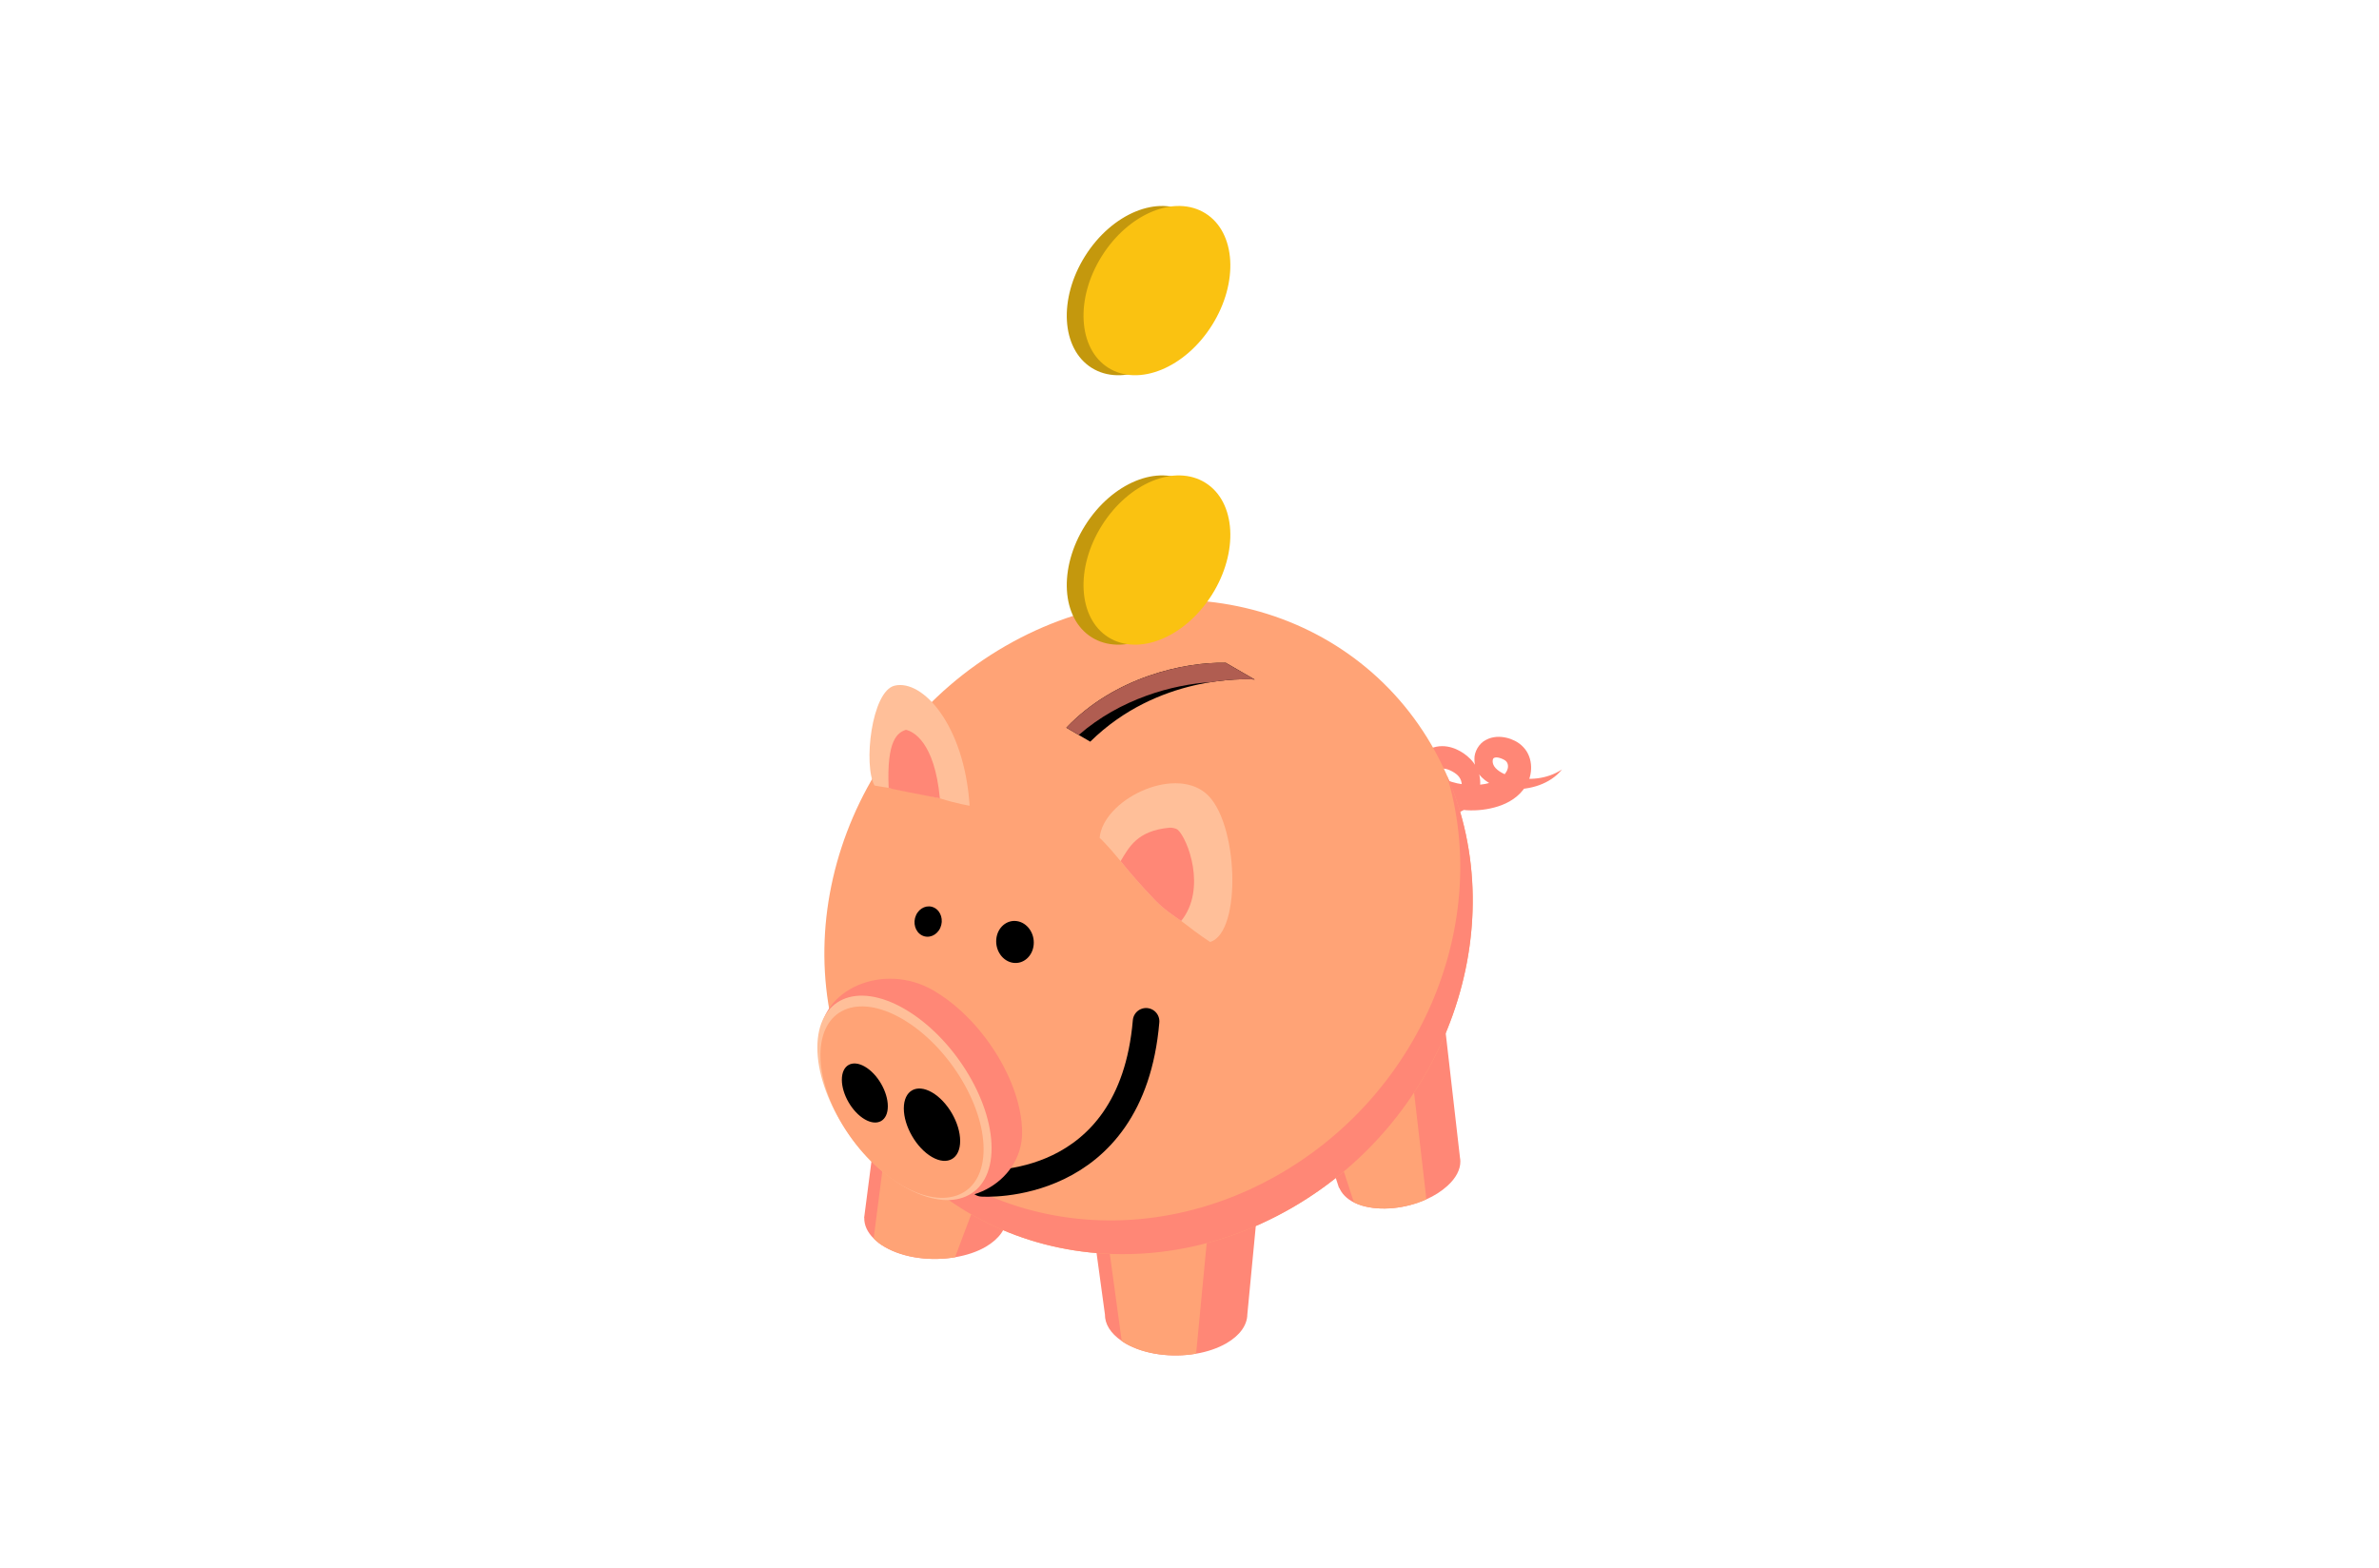 <svg width="358" height="236" viewBox="0 0 358 236" fill="none" xmlns="http://www.w3.org/2000/svg">
<path d="M235.048 115.811C232.799 117.298 229.994 117.497 227.641 116.922C226.474 116.649 225.346 116.072 224.869 115.355C224.643 115.002 224.592 114.703 224.634 114.38C224.71 114.088 224.78 114.089 224.953 114.026C225.123 113.971 225.434 113.981 225.843 114.128C226.037 114.201 226.242 114.289 226.421 114.397C226.582 114.502 226.646 114.567 226.727 114.671C227.013 115.074 227.031 115.711 226.556 116.348C225.733 117.662 223.211 118.304 220.979 118.121C219.87 118.071 218.67 117.808 217.725 117.413C217.275 117.218 216.933 116.99 216.659 116.709C216.366 116.4 216.423 116.319 216.393 116.436C216.346 116.398 216.597 115.894 216.671 115.865C216.733 115.778 217 115.665 217.32 115.688C217.977 115.722 219.168 116.357 219.563 116.922C220.043 117.553 220.125 118.475 219.711 119.258C219.378 120.032 218.177 120.564 217.147 121.036C216.089 121.398 214.773 121.337 213.513 121.119C212.877 121.009 212.248 120.83 211.629 120.599C211.318 120.488 211.009 120.361 210.705 120.22C210.453 120.05 209.97 119.992 209.991 119.655C209.87 119.816 210.057 120.011 210.168 120.112L210.546 120.462C210.805 120.689 211.076 120.906 211.358 121.112C211.931 121.507 212.547 121.851 213.199 122.135C214.502 122.684 215.935 123.053 217.53 122.88C218.265 122.675 219.025 122.566 219.744 122.189L220.829 121.611C221.194 121.352 221.52 121.023 221.796 120.663C222.931 119.22 223.072 117.024 222.117 115.36C221.638 114.508 220.956 113.87 220.259 113.387C219.572 112.926 218.761 112.516 217.753 112.354C216.746 112.205 215.588 112.342 214.566 113.072C213.583 113.872 213.097 114.604 212.802 115.884C212.673 116.549 212.798 117.341 213.052 117.885C213.301 118.452 213.625 118.88 213.952 119.238C214.598 119.943 215.401 120.472 216.177 120.828C217.703 121.5 219.169 121.833 220.745 121.949C222.304 122.028 223.873 121.856 225.402 121.377C226.938 120.897 228.623 119.945 229.618 118.284C230.656 116.715 230.81 114.102 229.24 112.451C228.877 112.048 228.39 111.71 227.96 111.495C227.543 111.29 227.12 111.127 226.662 111.029C225.785 110.831 224.655 110.796 223.612 111.362C222.55 111.875 221.832 113.193 221.878 114.251C221.856 115.278 222.303 116.329 222.969 116.986C224.315 118.298 225.903 118.646 227.365 118.775C230.274 118.92 233.309 117.986 235.048 115.811Z" fill="#FF8776"/>
<path d="M169.123 181.076C174.356 184.097 182.865 184.081 188.131 181.041C193.396 178.001 193.423 173.088 188.19 170.067C182.958 167.046 174.448 167.062 169.183 170.101C163.917 173.142 163.891 178.055 169.123 181.076Z" fill="#FF8776"/>
<path d="M163.062 174.291L166.273 197.823C166.253 199.256 167.101 200.67 168.798 201.822C168.98 201.963 169.182 202.085 169.384 202.205C172.252 203.862 176.353 204.367 179.989 203.74C181.665 203.458 183.22 202.933 184.533 202.185C186.634 200.973 187.684 199.398 187.704 197.823L189.926 174.594L163.062 174.291Z" fill="#FF8776"/>
<path d="M193.771 155.632C199.004 158.653 207.513 158.638 212.779 155.598C218.044 152.558 218.071 147.645 212.838 144.624C207.606 141.603 199.096 141.618 193.831 144.658C188.566 147.698 188.539 152.611 193.771 155.632Z" fill="#FF8776"/>
<path d="M192.067 149.75L201.5 178.795L201.541 178.775C201.904 179.643 202.631 180.411 203.742 180.977C204.065 181.138 204.449 181.28 204.853 181.421C207.742 182.31 211.539 181.906 214.629 180.512C215.841 179.987 216.932 179.28 217.821 178.472C219.134 177.28 219.76 176.008 219.76 174.816C219.76 174.614 219.739 174.412 219.699 174.21L216.932 150.052L192.067 149.75Z" fill="#FF8776"/>
<path d="M130.845 166.692C136.078 169.713 144.588 169.698 149.853 166.657C155.118 163.618 155.145 158.705 149.912 155.684C144.68 152.663 136.17 152.678 130.905 155.718C125.64 158.758 125.613 163.671 130.845 166.692Z" fill="#C5606F"/>
<path d="M130.037 183.299H130.057C130.037 184.37 130.501 185.44 131.471 186.39C131.915 186.855 132.481 187.299 133.167 187.682C136.016 189.339 140.116 189.844 143.752 189.218C145.408 188.935 147.004 188.43 148.317 187.662C150.397 186.45 151.448 184.875 151.467 183.299L159.81 161.142L132.945 160.838L130.037 183.299Z" fill="#FF8776"/>
<path d="M165.607 178.451L168.798 201.822C168.98 201.963 169.182 202.085 169.384 202.205C172.252 203.862 176.353 204.367 179.989 203.741V203.599H180.008L182.23 180.371L165.607 178.451Z" fill="#FFA376"/>
<path d="M194.976 154.011L203.742 180.977C204.065 181.138 204.449 181.28 204.853 181.421C207.741 182.31 211.539 181.906 214.629 180.512C214.629 180.33 214.609 180.169 214.569 179.987H214.589L211.802 155.829L194.976 154.011Z" fill="#FFA376"/>
<path d="M131.471 186.391C131.915 186.855 132.481 187.3 133.168 187.683C136.016 189.34 140.116 189.845 143.752 189.219C143.772 189.178 143.772 189.117 143.772 189.077L152.114 166.919L133.935 167.201L131.471 186.391Z" fill="#FFA376"/>
<path d="M216.583 114.259C228.498 137.602 218.573 167.832 194.415 181.78C170.256 195.728 141.012 188.112 129.096 164.77C117.18 141.428 127.105 111.197 151.264 97.249C175.422 83.302 204.667 90.917 216.583 114.259Z" fill="#FFA376"/>
<path d="M127.231 159.694C139.146 183.037 168.391 190.652 192.549 176.704C214.187 164.212 224.393 138.66 217.729 116.692C227.793 139.663 217.743 168.311 194.415 181.78C170.256 195.728 141.011 188.112 129.096 164.77C127.852 162.334 126.861 159.821 126.085 157.262C126.442 158.079 126.821 158.892 127.231 159.694Z" fill="#FF8776"/>
<path d="M165.476 126.094C165.476 126.094 166.695 127.238 168.338 129.254C168.437 129.378 168.512 129.478 168.636 129.603C169.93 131.22 171.522 133.086 173.886 135.549C175.279 136.967 176.499 137.714 177.743 138.609C177.867 138.684 177.967 138.759 178.092 138.858C180.356 140.65 182.097 141.77 182.097 141.77C186.925 140.376 186.402 123.432 181.401 119.351C176.424 115.27 166.024 120.421 165.476 126.094Z" fill="#FFBF99"/>
<path d="M168.636 129.603C169.93 131.219 171.522 133.086 173.886 135.549C175.279 136.967 176.499 137.714 177.743 138.609C181.65 133.782 178.714 126.168 177.22 124.874C176.872 124.626 176.3 124.551 175.976 124.576C171.149 125.024 169.93 127.462 168.636 129.603Z" fill="#FF8776"/>
<path d="M131.607 118.23C131.607 118.23 132.082 118.325 133.73 118.583C134.784 118.747 140.463 119.856 141.433 120.158C144.08 120.981 145.91 121.265 145.91 121.265C145.123 109.105 138.843 102.221 134.642 103.19C131.127 103.999 129.89 115.261 131.607 118.23Z" fill="#FFBF99"/>
<path d="M133.73 118.583C134.511 118.848 137.357 119.339 141.433 120.158C140.64 111.626 137.392 110.075 136.33 109.841C135.065 110.247 133.401 111.384 133.73 118.583Z" fill="#FF8776"/>
<path d="M149.925 141.348C149.764 143.081 150.892 144.674 152.446 144.907C154 145.139 155.39 143.923 155.552 142.191C155.713 140.458 154.585 138.866 153.031 138.633C151.477 138.401 150.086 139.616 149.925 141.348Z" fill="black"/>
<path d="M137.842 137.756C137.328 138.905 137.729 140.258 138.739 140.779C139.748 141.3 140.984 140.792 141.498 139.644C142.012 138.495 141.61 137.142 140.601 136.62C139.591 136.099 138.356 136.607 137.842 137.756Z" fill="black"/>
<path d="M160.467 109.526L164.063 111.627C174.203 101.628 187.374 102.152 188.809 102.273L184.457 99.758C178.23 99.609 167.739 101.89 160.467 109.526Z" fill="black"/>
<path d="M182.227 102.669C176.516 103.013 168.587 105.157 162.336 110.617L160.467 109.525C167.739 101.89 178.229 99.609 184.457 99.757L188.808 102.273C188.226 102.223 185.691 102.119 182.227 102.669Z" fill="#B05D51"/>
<path d="M179.863 89.501C175.826 95.919 168.845 98.788 164.27 95.91C159.695 93.033 159.259 85.497 163.296 79.08C167.333 72.662 174.314 69.793 178.889 72.671C183.464 75.549 183.9 83.084 179.863 89.501Z" fill="#C4980D"/>
<path d="M182.383 89.501C178.346 95.919 171.365 98.788 166.789 95.91C162.214 93.033 161.779 85.497 165.815 79.08C169.852 72.662 176.834 69.793 181.409 72.671C185.984 75.549 186.419 83.084 182.383 89.501Z" fill="#FAC211"/>
<path d="M179.863 48.949C175.826 55.367 168.845 58.236 164.27 55.358C159.695 52.48 159.259 44.945 163.296 38.527C167.333 32.11 174.314 29.24 178.889 32.118C183.464 34.996 183.9 42.531 179.863 48.949Z" fill="#C4980D"/>
<path d="M182.383 48.949C178.346 55.367 171.365 58.236 166.789 55.358C162.214 52.48 161.779 44.945 165.815 38.527C169.852 32.11 176.834 29.24 181.409 32.118C185.984 34.996 186.419 42.531 182.383 48.949Z" fill="#FAC211"/>
<path d="M147.782 178.1C147.782 178.1 170.253 179.674 172.466 153.713" stroke="black" stroke-width="4" stroke-miterlimit="10" stroke-linecap="round" stroke-linejoin="round"/>
<path d="M123.376 156.392C123.376 163.953 130.051 174.411 137.452 178.684C144.853 182.958 153.81 178.025 153.81 170.465C153.81 162.905 147.81 153.311 140.409 149.038C133.008 144.765 123.376 148.832 123.376 156.392Z" fill="#FF8776"/>
<path d="M123 157.669C123 165.065 128.869 174.449 136.108 178.628C143.348 182.808 149.217 180.201 149.217 172.806C149.217 165.41 143.348 156.027 136.108 151.846C128.869 147.666 123 150.273 123 157.669Z" fill="#FFBF99"/>
<path d="M123.464 158.788C123.464 165.714 128.96 174.502 135.74 178.416C142.52 182.33 148.016 179.889 148.016 172.963C148.016 166.037 142.52 157.25 135.74 153.336C128.96 149.421 123.464 151.863 123.464 158.788Z" fill="#FFA376"/>
<path d="M136.01 166.826C136.01 169.513 137.907 172.786 140.249 174.138C142.59 175.489 144.488 174.407 144.488 171.721C144.488 169.035 142.59 165.761 140.249 164.409C137.907 163.058 136.01 164.14 136.01 166.826Z" fill="black"/>
<path d="M126.684 162.505C126.684 164.697 128.233 167.369 130.144 168.473C132.055 169.576 133.604 168.693 133.604 166.5C133.604 164.307 132.055 161.635 130.144 160.532C128.233 159.429 126.684 160.312 126.684 162.505Z" fill="black"/>
</svg>
